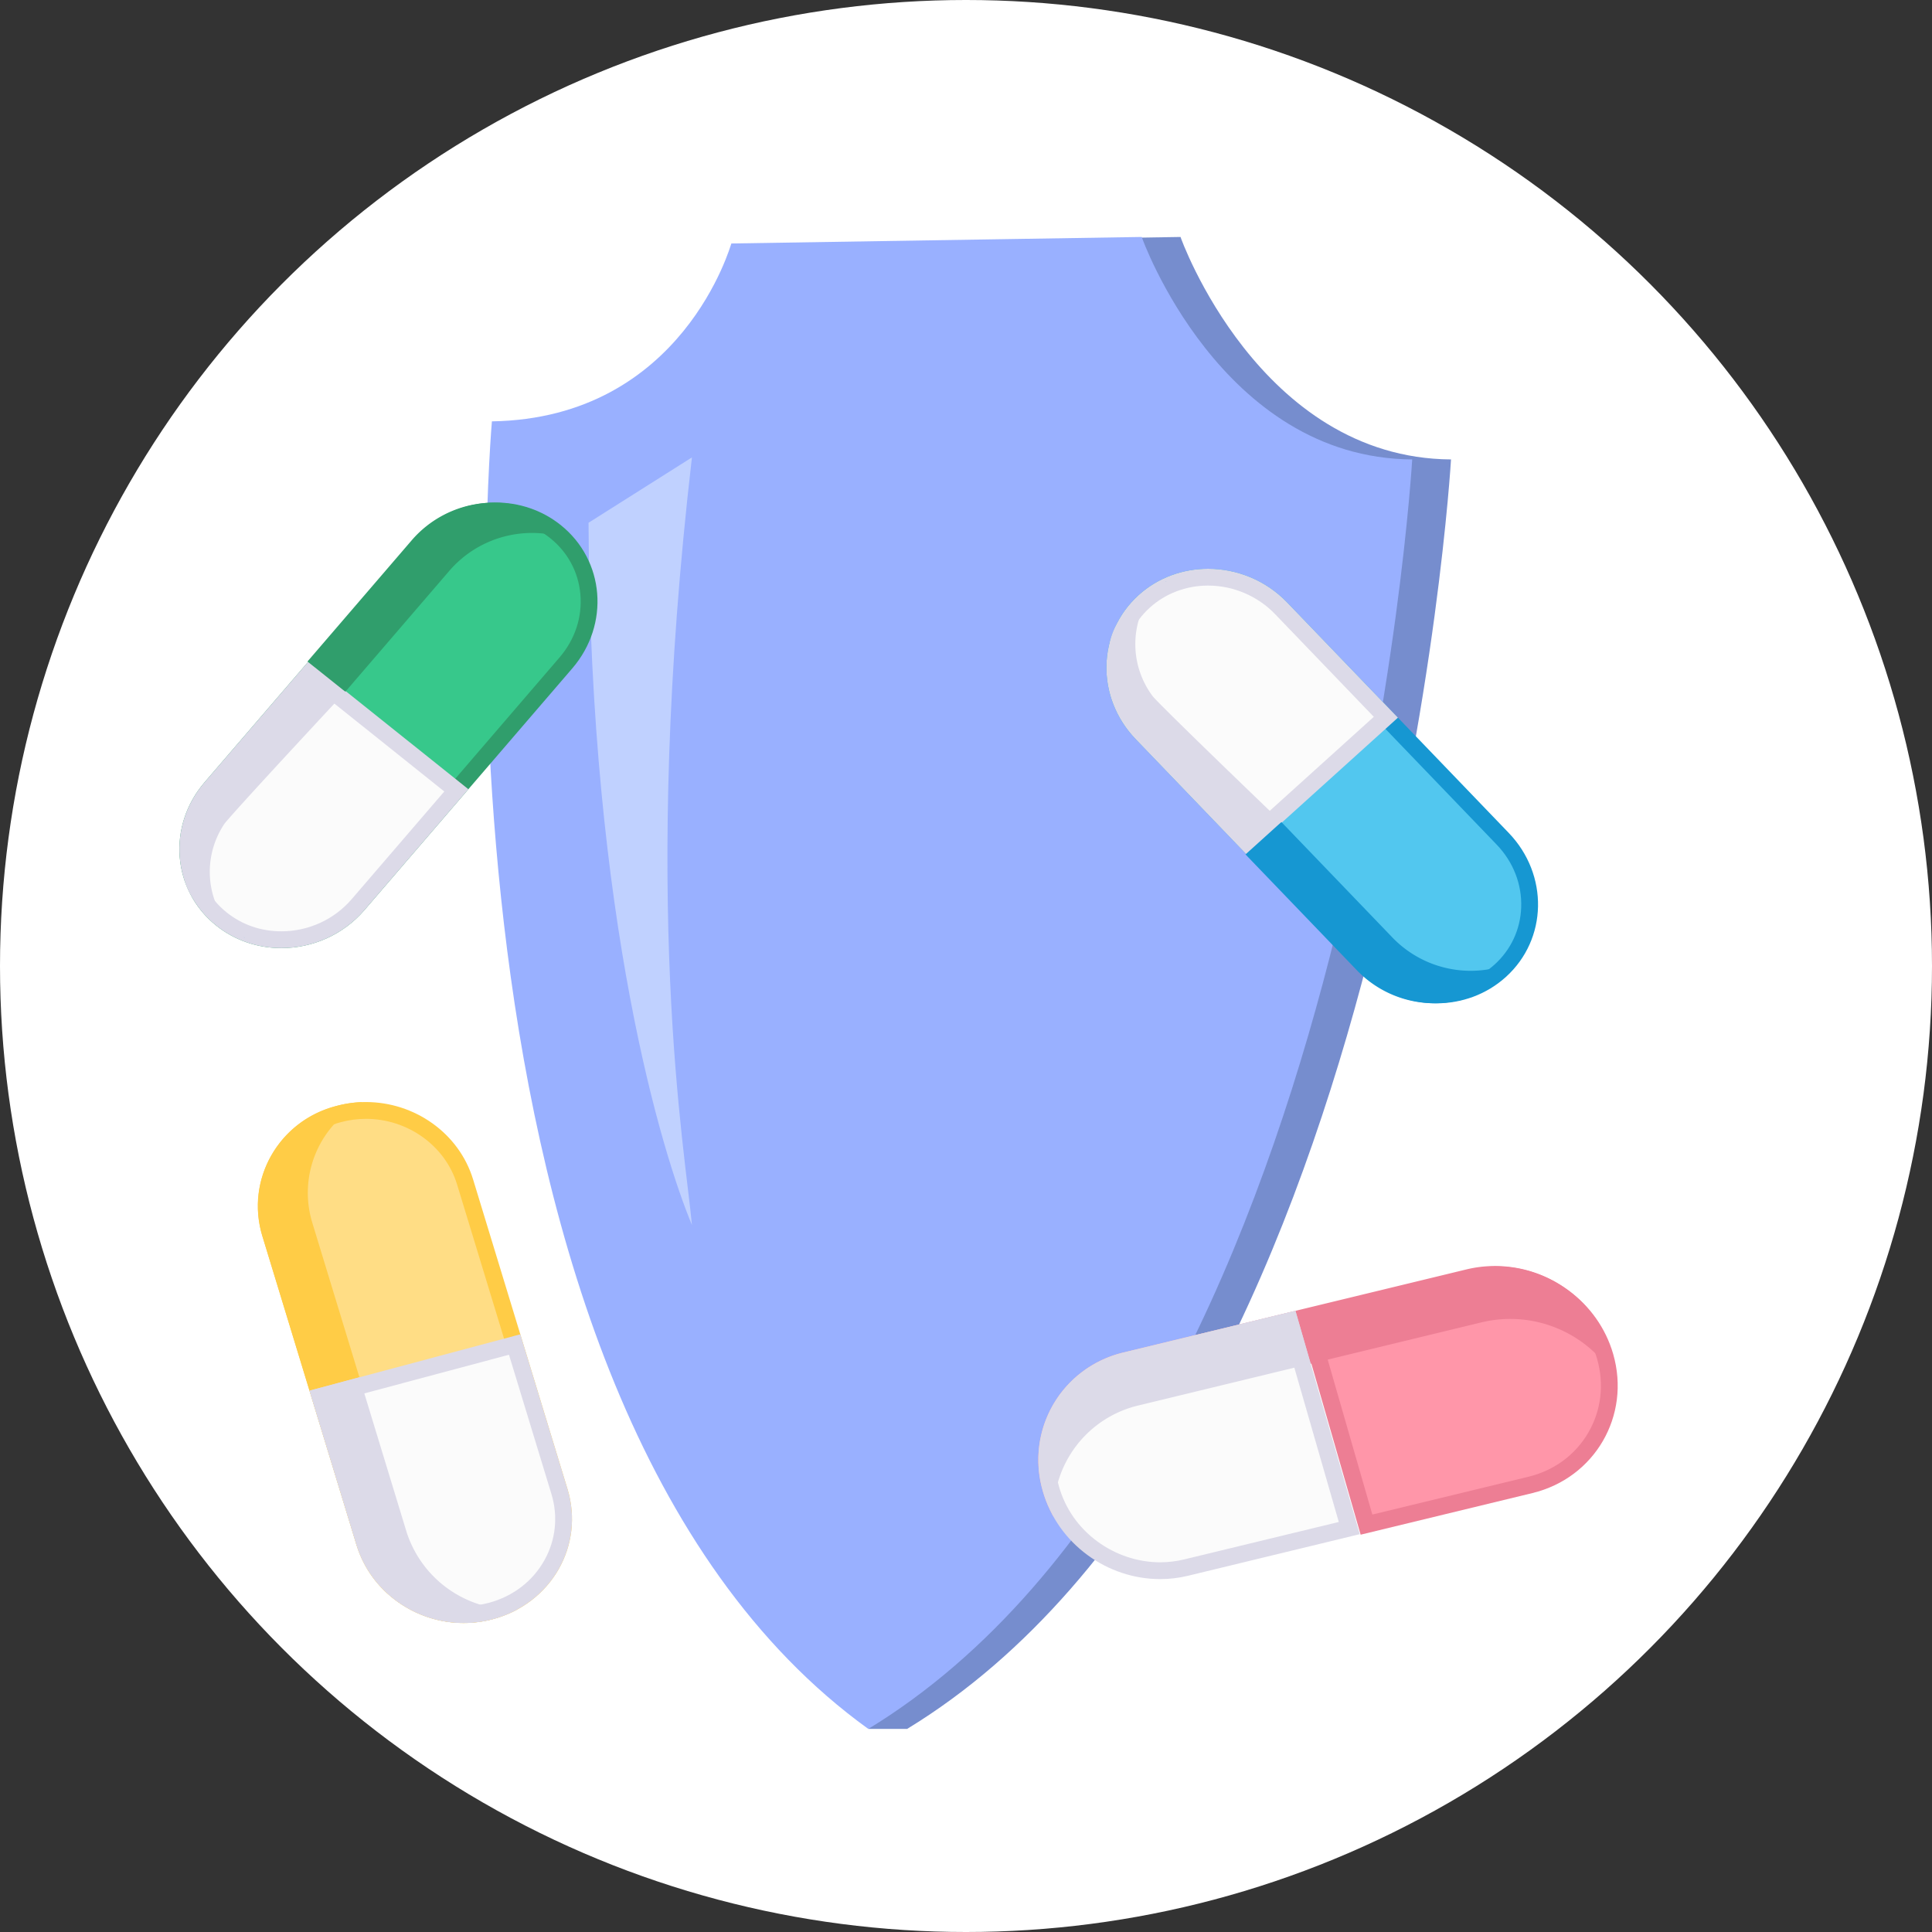 <svg xmlns="http://www.w3.org/2000/svg" width="115" height="115" viewBox="0 0 115 115">
  <rect x="0" y="0" width="115" height="115" fill="#333333" stroke="none"/>
  <g id="antibiotic_resistance_" data-name="antibiotic resistance+" transform="translate(2197.973 -2170.798)">
    <circle id="Ellipse_475" data-name="Ellipse 475" cx="57.5" cy="57.5" r="57.5" transform="translate(-2197.973 2170.798)" fill="#fff"/>
    <g id="Group_12855" data-name="Group 12855" transform="translate(1283.338 -644.657)">
      <g id="Group_12854" data-name="Group 12854">
        <g id="Group_12844" data-name="Group 12844">
          <g id="Group_12843" data-name="Group 12843">
            <path id="Path_25866" data-name="Path 25866" d="M-3449.72,2840.536c11.392-.183,14.235-10.591,14.252-10.588l24.427-.388c-.014,0,4.685,13.169,16.1,13.242,0,0-3.384,57.912-32.375,75.565C-3454.761,2898.568-3449.72,2840.536-3449.72,2840.536Z" fill="#768dce"/>
            <path id="Path_25867" data-name="Path 25867" d="M-3429.623,2918.367h2.31a22.786,22.786,0,0,0,.071-3.02C-3427.378,2915.45-3429.623,2918.367-3429.623,2918.367Z" fill="#768dce"/>
            <path id="Path_25868" data-name="Path 25868" d="M-3452.031,2840.536c11.393-.183,14.236-10.591,14.253-10.588l24.427-.388c-.014,0,4.684,13.169,16.1,13.242,0,0-3.384,57.912-32.375,75.565C-3457.071,2898.568-3452.031,2840.536-3452.031,2840.536Z" fill="#99b0ff"/>
          </g>
          <path id="Path_25869" data-name="Path 25869" d="M-3440.124,2842.681c-3.078,26.474-.39,41.353,0,45.69-1.733-4.148-6.052-18.079-6.155-41.8Z" fill="#c0d1ff"/>
        </g>
        <g id="Group_12853" data-name="Group 12853">
          <g id="Group_12845" data-name="Group 12845">
            <g id="Path_25870" data-name="Path 25870" fill="#ff96a9" stroke-miterlimit="10">
              <path d="M -3399.972 2906.206 L -3403.525 2893.874 L -3393.808 2891.52 C -3393.304 2891.398 -3392.785 2891.336 -3392.266 2891.336 C -3390.837 2891.336 -3389.404 2891.812 -3388.233 2892.675 C -3387.027 2893.564 -3386.175 2894.78 -3385.769 2896.191 C -3385.295 2897.834 -3385.496 2899.535 -3386.335 2900.979 C -3387.174 2902.423 -3388.552 2903.439 -3390.214 2903.842 L -3399.972 2906.206 Z" stroke="none"/>
              <path d="M -3392.267 2891.836 C -3392.746 2891.836 -3393.225 2891.893 -3393.69 2892.006 L -3402.9 2894.237 L -3399.624 2905.607 L -3390.331 2903.356 C -3388.803 2902.986 -3387.537 2902.052 -3386.767 2900.727 C -3385.998 2899.402 -3385.813 2897.841 -3386.249 2896.33 C -3386.625 2895.025 -3387.413 2893.901 -3388.529 2893.078 C -3389.615 2892.277 -3390.943 2891.836 -3392.267 2891.836 L -3392.267 2891.836 M -3392.266 2890.836 C -3389.123 2890.836 -3386.188 2892.929 -3385.288 2896.053 C -3384.23 2899.724 -3386.383 2903.429 -3390.096 2904.328 L -3400.32 2906.805 L -3404.15 2893.511 L -3393.926 2891.034 C -3393.373 2890.9 -3392.817 2890.836 -3392.266 2890.836 Z" stroke="none" fill="#ed7e94"/>
            </g>
            <path id="Path_25871" data-name="Path 25871" d="M-3419.233,2904.233h0a7.118,7.118,0,0,0,.645,1.528,6.557,6.557,0,0,1,5.071-6.655l20.447-4.953a7.3,7.3,0,0,1,7.993,3.491,6.77,6.77,0,0,0-.262-1.621h0a7.285,7.285,0,0,0-8.638-5.019l-20.448,4.953A6.57,6.57,0,0,0-3419.233,2904.233Z" fill="#ed7e94"/>
            <g id="Path_25872" data-name="Path 25872" fill="#fbfbfb" stroke-miterlimit="10">
              <path d="M -3412.256 2908.949 C -3412.256 2908.949 -3412.256 2908.949 -3412.256 2908.949 C -3413.685 2908.949 -3415.117 2908.474 -3416.289 2907.61 C -3417.494 2906.721 -3418.346 2905.506 -3418.752 2904.094 C -3419.226 2902.451 -3419.024 2900.751 -3418.185 2899.307 C -3417.346 2897.863 -3415.969 2896.846 -3414.307 2896.443 L -3404.549 2894.08 L -3400.996 2906.412 L -3410.713 2908.765 C -3411.217 2908.887 -3411.736 2908.949 -3412.256 2908.949 Z" stroke="none"/>
              <path d="M -3412.256 2908.449 C -3411.776 2908.449 -3411.297 2908.392 -3410.83 2908.279 L -3401.621 2906.049 L -3404.897 2894.678 L -3414.189 2896.929 C -3415.718 2897.299 -3416.983 2898.233 -3417.753 2899.558 C -3418.523 2900.883 -3418.707 2902.445 -3418.272 2903.956 C -3417.896 2905.26 -3417.108 2906.385 -3415.992 2907.208 C -3414.906 2908.008 -3413.579 2908.449 -3412.256 2908.449 L -3412.256 2908.449 M -3412.256 2909.449 C -3415.398 2909.449 -3418.333 2907.357 -3419.233 2904.233 C -3420.29 2900.562 -3418.138 2896.857 -3414.425 2895.957 L -3404.201 2893.481 L -3400.371 2906.775 L -3410.595 2909.251 C -3411.149 2909.385 -3411.705 2909.449 -3412.256 2909.449 Z" stroke="none" fill="#dcdae8"/>
            </g>
            <path id="Path_25873" data-name="Path 25873" d="M-3418.883,2905.162c.079.177.163.352.256.52.013.023.027.044.039.067a6.557,6.557,0,0,1,5.071-6.643l10.224-2.477-.908-3.148-10.224,2.476a6.57,6.57,0,0,0-4.808,8.276,7.068,7.068,0,0,0,.264.743C-3418.943,2905.04-3418.911,2905.1-3418.883,2905.162Z" fill="#dcdae8"/>
          </g>
          <g id="Group_12846" data-name="Group 12846">
            <g id="Path_25874" data-name="Path 25874" fill="#ffdd85" stroke-miterlimit="10">
              <path d="M -3453.703 2911.557 C -3456.412 2911.557 -3458.838 2909.807 -3459.602 2907.3 L -3465.22 2888.872 C -3465.665 2887.413 -3465.504 2885.879 -3464.768 2884.553 C -3464.003 2883.176 -3462.715 2882.186 -3461.142 2881.765 C -3460.615 2881.624 -3460.071 2881.553 -3459.527 2881.553 C -3456.817 2881.553 -3454.391 2883.303 -3453.627 2885.81 L -3448.009 2904.238 C -3447.564 2905.697 -3447.725 2907.231 -3448.461 2908.557 C -3449.22 2909.924 -3450.494 2910.909 -3452.052 2911.335 L -3452.088 2911.345 C -3452.615 2911.486 -3453.159 2911.557 -3453.703 2911.557 Z" stroke="none"/>
              <path d="M -3459.527 2882.053 C -3460.028 2882.053 -3460.528 2882.118 -3461.013 2882.248 C -3462.454 2882.633 -3463.632 2883.538 -3464.331 2884.796 C -3465 2886.002 -3465.146 2887.398 -3464.741 2888.727 L -3459.124 2907.155 C -3458.423 2909.452 -3456.194 2911.057 -3453.703 2911.057 C -3453.202 2911.057 -3452.702 2910.991 -3452.217 2910.862 L -3452.173 2910.85 C -3450.752 2910.459 -3449.59 2909.559 -3448.898 2908.314 C -3448.229 2907.108 -3448.083 2905.712 -3448.488 2904.384 L -3454.105 2885.956 C -3454.806 2883.658 -3457.035 2882.053 -3459.527 2882.053 M -3459.527 2881.053 C -3456.659 2881.053 -3453.998 2882.879 -3453.149 2885.664 L -3447.531 2904.092 C -3446.511 2907.439 -3448.493 2910.902 -3451.958 2911.828 L -3451.959 2911.828 C -3452.54 2911.983 -3453.126 2912.057 -3453.703 2912.057 C -3456.57 2912.057 -3459.231 2910.231 -3460.08 2907.446 L -3465.698 2889.018 C -3466.718 2885.671 -3464.736 2882.208 -3461.271 2881.282 C -3460.69 2881.127 -3460.104 2881.053 -3459.527 2881.053 Z" stroke="none" fill="#ffcc46"/>
            </g>
            <path id="Path_25875" data-name="Path 25875" d="M-3451.958,2911.828h0a6.545,6.545,0,0,0,1.433-.57,6.653,6.653,0,0,1-6.583-4.606l-5.618-18.429a6.1,6.1,0,0,1,2.994-7.166,6.782,6.782,0,0,0-1.539.225h0a6.152,6.152,0,0,0-4.427,7.736l5.618,18.428A6.691,6.691,0,0,0-3451.958,2911.828Z" fill="#ffcc46"/>
            <g id="Path_25876" data-name="Path 25876" fill="#fbfbfb" stroke-miterlimit="10">
              <path d="M -3453.702 2911.557 C -3453.702 2911.557 -3453.702 2911.557 -3453.702 2911.557 C -3456.412 2911.557 -3458.838 2909.807 -3459.602 2907.3 L -3462.26 2898.581 L -3450.677 2895.486 L -3448.009 2904.238 C -3447.564 2905.697 -3447.725 2907.231 -3448.461 2908.557 C -3449.226 2909.934 -3450.514 2910.925 -3452.087 2911.345 C -3452.615 2911.486 -3453.158 2911.557 -3453.702 2911.557 Z" stroke="none"/>
              <path d="M -3453.702 2912.057 L -3453.702 2911.057 L -3453.702 2911.057 C -3453.201 2911.057 -3452.701 2910.991 -3452.216 2910.862 C -3450.775 2910.477 -3449.597 2909.572 -3448.898 2908.314 C -3448.229 2907.108 -3448.083 2905.712 -3448.488 2904.384 L -3451.015 2896.094 L -3461.63 2898.931 L -3459.124 2907.155 C -3458.423 2909.452 -3456.194 2911.057 -3453.702 2911.057 L -3453.702 2912.057 M -3453.702 2912.057 C -3456.57 2912.057 -3459.231 2910.231 -3460.08 2907.446 L -3462.889 2898.232 L -3450.34 2894.878 L -3447.531 2904.092 C -3446.511 2907.439 -3448.493 2910.902 -3451.958 2911.828 C -3452.539 2911.983 -3453.125 2912.057 -3453.702 2912.057 Z" stroke="none" fill="#dcdae8"/>
            </g>
            <path id="Path_25877" data-name="Path 25877" d="M-3457.108,2906.652l-2.809-9.215-2.972.795,2.809,9.214a6.691,6.691,0,0,0,8.122,4.382,6.545,6.545,0,0,0,1.433-.57A6.653,6.653,0,0,1-3457.108,2906.652Z" fill="#dcdae8"/>
          </g>
          <g id="Group_12849" data-name="Group 12849">
            <g id="Group_12848" data-name="Group 12848">
              <g id="Path_25878" data-name="Path 25878" fill="#37c88b" stroke-miterlimit="10">
                <path d="M -3464.564 2871.39 C -3465.888 2871.39 -3467.121 2870.965 -3468.128 2870.16 C -3469.27 2869.246 -3469.974 2867.947 -3470.109 2866.501 C -3470.249 2865 -3469.767 2863.523 -3468.752 2862.342 L -3456.383 2847.958 C -3455.24 2846.628 -3453.574 2845.866 -3451.812 2845.866 C -3450.488 2845.866 -3449.256 2846.292 -3448.249 2847.097 C -3447.107 2848.01 -3446.404 2849.31 -3446.269 2850.756 C -3446.129 2852.256 -3446.611 2853.733 -3447.626 2854.914 L -3459.995 2869.299 C -3461.138 2870.628 -3462.803 2871.39 -3464.564 2871.39 Z" stroke="none"/>
                <path d="M -3451.812 2846.366 C -3453.428 2846.366 -3454.956 2847.065 -3456.004 2848.284 L -3468.373 2862.668 C -3469.299 2863.745 -3469.739 2865.09 -3469.611 2866.455 C -3469.489 2867.764 -3468.851 2868.941 -3467.815 2869.769 C -3466.898 2870.503 -3465.774 2870.89 -3464.564 2870.89 C -3462.949 2870.89 -3461.422 2870.192 -3460.374 2868.973 L -3448.005 2854.588 C -3447.079 2853.511 -3446.639 2852.167 -3446.767 2850.802 C -3446.889 2849.492 -3447.526 2848.315 -3448.562 2847.487 C -3449.479 2846.754 -3450.603 2846.366 -3451.812 2846.366 M -3451.812 2845.366 C -3450.437 2845.366 -3449.065 2845.804 -3447.937 2846.706 C -3445.31 2848.807 -3445.001 2852.628 -3447.247 2855.24 L -3459.616 2869.625 C -3460.898 2871.116 -3462.735 2871.89 -3464.564 2871.89 C -3465.94 2871.89 -3467.312 2871.452 -3468.44 2870.55 C -3471.068 2868.449 -3471.377 2864.629 -3469.131 2862.016 L -3456.762 2847.632 C -3455.48 2846.141 -3453.642 2845.366 -3451.812 2845.366 Z" stroke="none" fill="#309e6c"/>
              </g>
              <g id="Path_25879" data-name="Path 25879" fill="#fbfbfb" stroke-miterlimit="10">
                <path d="M -3464.564 2871.39 C -3464.564 2871.39 -3464.564 2871.39 -3464.564 2871.39 C -3465.889 2871.39 -3467.121 2870.965 -3468.128 2870.16 C -3469.27 2869.246 -3469.974 2867.947 -3470.109 2866.501 C -3470.249 2865 -3469.767 2863.523 -3468.752 2862.342 L -3462.882 2855.516 L -3454.148 2862.499 L -3459.995 2869.299 C -3461.138 2870.628 -3462.803 2871.39 -3464.564 2871.39 Z" stroke="none"/>
                <path d="M -3464.564 2870.89 C -3462.949 2870.89 -3461.422 2870.192 -3460.374 2868.973 L -3454.865 2862.566 L -3462.817 2856.208 L -3468.373 2862.668 C -3469.299 2863.746 -3469.739 2865.09 -3469.611 2866.455 C -3469.489 2867.764 -3468.851 2868.941 -3467.815 2869.769 C -3466.898 2870.502 -3465.774 2870.89 -3464.564 2870.89 L -3464.564 2870.89 M -3464.564 2871.89 C -3465.94 2871.89 -3467.312 2871.452 -3468.44 2870.55 C -3471.068 2868.449 -3471.377 2864.629 -3469.131 2862.016 L -3462.946 2854.824 L -3453.431 2862.432 L -3459.616 2869.625 C -3460.898 2871.116 -3462.735 2871.891 -3464.564 2871.89 Z" stroke="none" fill="#dcdae8"/>
              </g>
              <g id="Group_12847" data-name="Group 12847">
                <path id="Path_25880" data-name="Path 25880" d="M-3466.812,2871.232c.023.011.045.026.069.037l-.006-.009Z" fill="#1697d2"/>
                <path id="Path_25881" data-name="Path 25881" d="M-3467.261,2870.992c-.052-.031-.106-.058-.157-.09C-3467.366,2870.934-3467.313,2870.961-3467.261,2870.992Z" fill="#1697d2"/>
              </g>
            </g>
            <path id="Path_25882" data-name="Path 25882" d="M-3448,2846.713a6.437,6.437,0,0,0-8.824.925l-6.185,7.192,2.254,1.8,6.185-7.192a6.5,6.5,0,0,1,7.582-1.692A5.88,5.88,0,0,0-3448,2846.713Z" fill="#309e6c"/>
            <path id="Path_25883" data-name="Path 25883" d="M-3460.753,2856.632s-6.288,6.741-7.185,7.838a5.124,5.124,0,0,0,.047,5.827,3.454,3.454,0,0,1-2.481-3.941c.449-3.182,3.378-6.332,3.378-6.332s4.11-4.736,4.029-4.686S-3460.753,2856.632-3460.753,2856.632Z" fill="#dcdae8"/>
          </g>
          <g id="Group_12852" data-name="Group 12852">
            <g id="Group_12851" data-name="Group 12851">
              <g id="Path_25884" data-name="Path 25884" fill="#52c7ef" stroke-miterlimit="10">
                <path d="M -3395.814 2874.677 C -3395.814 2874.677 -3395.814 2874.677 -3395.814 2874.677 C -3397.445 2874.677 -3399.029 2874.003 -3400.159 2872.827 L -3413.347 2859.112 C -3414.434 2857.98 -3415.004 2856.522 -3414.95 2855.005 C -3414.899 2853.556 -3414.278 2852.221 -3413.201 2851.248 C -3412.175 2850.322 -3410.825 2849.811 -3409.401 2849.811 C -3407.77 2849.811 -3406.186 2850.486 -3405.054 2851.662 L -3391.868 2865.376 C -3390.781 2866.508 -3390.211 2867.967 -3390.264 2869.484 C -3390.315 2870.933 -3390.937 2872.267 -3392.014 2873.24 C -3393.04 2874.167 -3394.389 2874.677 -3395.814 2874.677 Z" stroke="none"/>
                <path d="M -3395.814 2875.177 L -3395.814 2874.177 L -3395.814 2874.177 C -3394.513 2874.177 -3393.283 2873.713 -3392.349 2872.869 C -3391.373 2871.987 -3390.81 2870.779 -3390.764 2869.467 C -3390.715 2868.086 -3391.236 2866.756 -3392.229 2865.723 L -3405.415 2852.008 C -3406.452 2850.93 -3407.905 2850.311 -3409.401 2850.311 C -3410.701 2850.311 -3411.932 2850.776 -3412.865 2851.619 C -3413.842 2852.501 -3414.405 2853.71 -3414.451 2855.022 C -3414.499 2856.403 -3413.979 2857.732 -3412.986 2858.765 L -3399.799 2872.48 C -3398.762 2873.559 -3397.31 2874.177 -3395.814 2874.177 L -3395.814 2875.177 M -3395.814 2875.177 C -3397.521 2875.177 -3399.243 2874.502 -3400.52 2873.173 L -3413.707 2859.458 C -3416.101 2856.968 -3416.025 2853.126 -3413.536 2850.877 C -3412.375 2849.828 -3410.894 2849.311 -3409.401 2849.311 C -3407.694 2849.311 -3405.972 2849.987 -3404.694 2851.315 L -3391.508 2865.03 C -3389.113 2867.521 -3389.19 2871.363 -3391.679 2873.611 C -3392.84 2874.66 -3394.321 2875.177 -3395.814 2875.177 Z" stroke="none" fill="#1697d2"/>
              </g>
              <g id="Path_25885" data-name="Path 25885" fill="#fbfbfb" stroke-miterlimit="10">
                <path d="M -3407.09 2865.62 L -3413.347 2859.112 C -3414.434 2857.98 -3415.004 2856.522 -3414.95 2855.005 C -3414.899 2853.556 -3414.278 2852.221 -3413.201 2851.248 C -3412.175 2850.322 -3410.825 2849.811 -3409.401 2849.811 C -3407.77 2849.811 -3406.186 2850.486 -3405.054 2851.662 L -3398.819 2858.148 L -3407.09 2865.62 Z" stroke="none"/>
                <path d="M -3409.401 2850.311 C -3410.701 2850.311 -3411.932 2850.776 -3412.865 2851.619 C -3413.842 2852.501 -3414.405 2853.709 -3414.451 2855.022 C -3414.499 2856.403 -3413.979 2857.732 -3412.986 2858.765 L -3407.065 2864.924 L -3399.537 2858.123 L -3405.415 2852.008 C -3406.452 2850.93 -3407.905 2850.311 -3409.401 2850.311 M -3409.401 2849.311 C -3407.694 2849.311 -3405.972 2849.987 -3404.694 2851.315 L -3398.101 2858.173 L -3407.114 2866.316 L -3413.707 2859.458 C -3416.101 2856.968 -3416.025 2853.126 -3413.536 2850.877 C -3412.375 2849.828 -3410.894 2849.311 -3409.401 2849.311 Z" stroke="none" fill="#dcdae8"/>
              </g>
              <g id="Group_12850" data-name="Group 12850">
                <path id="Path_25886" data-name="Path 25886" d="M-3411.956,2850.1c.022-.012.043-.028.066-.04l-.005.009Z" fill="#1697d2"/>
                <path id="Path_25887" data-name="Path 25887" d="M-3412.389,2850.37c-.05.034-.1.064-.15.1C-3412.49,2850.434-3412.439,2850.4-3412.389,2850.37Z" fill="#1697d2"/>
              </g>
            </g>
            <path id="Path_25888" data-name="Path 25888" d="M-3391.739,2873.608a6.4,6.4,0,0,1-8.842-.438l-6.593-6.857,2.135-1.929,6.593,6.858a6.466,6.466,0,0,0,7.651,1.273A5.812,5.812,0,0,1-3391.739,2873.608Z" fill="#1697d2"/>
            <path id="Path_25889" data-name="Path 25889" d="M-3405.039,2864.384s-6.669-6.4-7.629-7.448a5.164,5.164,0,0,1-.306-5.835,3.44,3.44,0,0,0-2.231,4.082c.639,3.16,3.747,6.151,3.747,6.151s4.378,4.514,4.294,4.468S-3405.039,2864.384-3405.039,2864.384Z" fill="#dcdae8"/>
          </g>
        </g>
      </g>
    </g>
  </g>
</svg>
